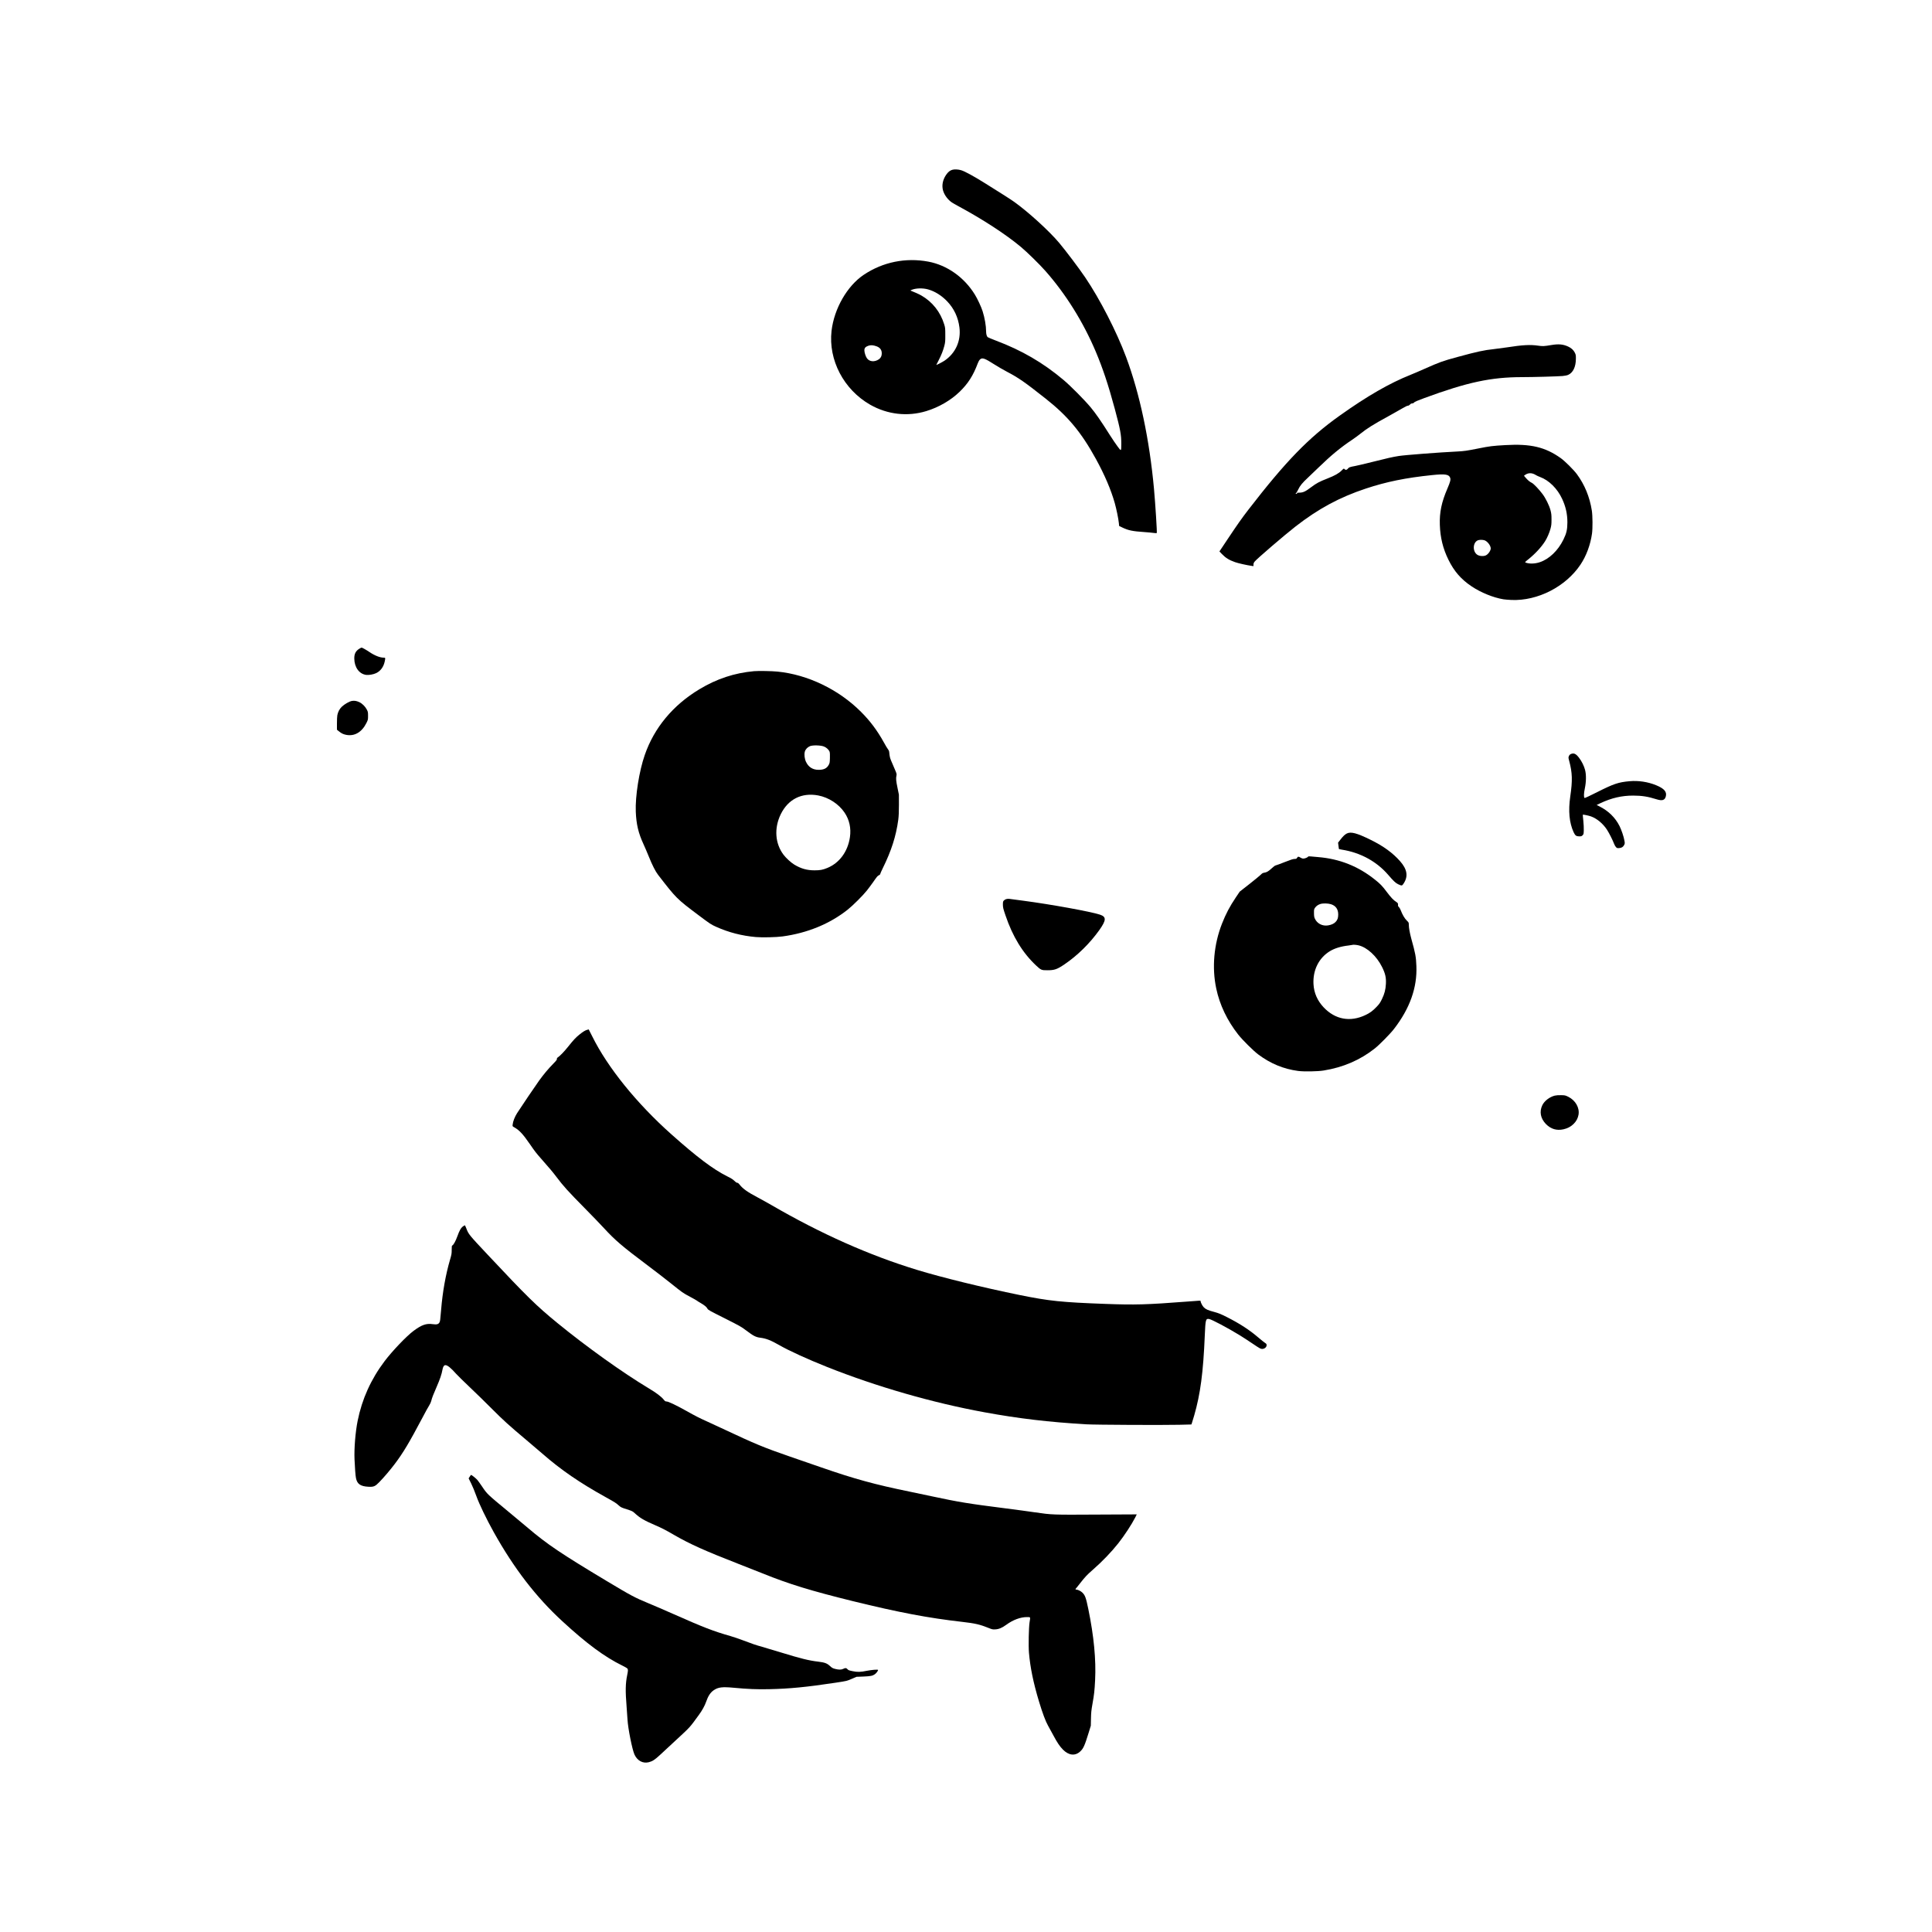 <?xml version="1.0" standalone="no"?>
<!DOCTYPE svg PUBLIC "-//W3C//DTD SVG 20010904//EN"
 "http://www.w3.org/TR/2001/REC-SVG-20010904/DTD/svg10.dtd">
<svg version="1.0" xmlns="http://www.w3.org/2000/svg"
 width="5000pt" height="5000pt" viewBox="0 0 5000 5000"
 preserveAspectRatio="xMidYMid meet">

<g transform="translate(0,5000) scale(0.1,-0.1)"
fill="#000000" stroke="none">
<path d="M24647 45606 c-63 -17 -112 -58 -164 -134 -87 -129 -115 -277 -75
-409 35 -115 123 -232 227 -303 22 -15 101 -60 175 -100 632 -341 1223 -727
1610 -1050 156 -130 487 -454 633 -620 529 -599 979 -1320 1305 -2090 183
-435 323 -853 492 -1479 144 -536 170 -675 169 -906 -1 -201 0 -200 -96 -70
-45 60 -132 189 -195 288 -242 382 -370 567 -499 722 -160 193 -523 559 -709
715 -528 444 -1078 764 -1748 1016 -108 41 -203 81 -212 89 -24 22 -40 82 -40
151 0 142 -36 349 -90 519 -35 111 -133 322 -200 430 -275 448 -719 763 -1205
854 -587 110 -1177 -10 -1670 -340 -430 -287 -769 -878 -835 -1454 -85 -752
315 -1517 1000 -1909 446 -254 967 -314 1453 -165 322 98 632 278 860 498 220
213 353 421 471 737 15 41 39 83 57 100 59 56 118 36 384 -134 82 -53 220
-132 305 -177 314 -165 464 -269 1012 -702 572 -451 919 -867 1299 -1559 226
-411 391 -798 489 -1144 44 -157 95 -406 106 -519 l7 -73 91 -44 c147 -71 262
-94 561 -114 88 -6 195 -16 238 -22 43 -6 81 -8 84 -4 11 10 -37 758 -72 1146
-118 1281 -367 2457 -722 3410 -245 657 -678 1500 -1059 2062 -161 238 -496
681 -673 893 -259 308 -800 801 -1166 1062 -90 64 -306 202 -745 476 -299 187
-530 313 -624 341 -75 23 -173 28 -229 12z m-627 -3096 c174 -49 349 -158 494
-310 176 -184 284 -414 316 -674 44 -349 -100 -668 -390 -863 -54 -36 -214
-118 -208 -106 2 4 29 59 61 121 73 143 111 239 145 366 24 93 27 117 26 286
0 173 -2 191 -28 275 -99 324 -309 587 -596 750 -54 31 -185 90 -265 120 -18
7 -16 9 15 22 110 47 289 52 430 13z m-1341 -1470 c96 -34 141 -93 141 -186 0
-67 -25 -118 -75 -153 -112 -76 -246 -64 -310 29 -33 48 -65 148 -65 205 0 57
29 91 100 116 63 22 122 19 209 -11z"/>
<path d="M40145 41070 c-181 -31 -222 -33 -336 -16 -204 30 -401 20 -811 -44
-106 -16 -258 -36 -338 -45 -257 -27 -426 -64 -930 -201 -405 -110 -464 -132
-870 -312 -124 -55 -281 -123 -350 -150 -554 -221 -1126 -551 -1845 -1063
-800 -570 -1391 -1179 -2356 -2429 -172 -223 -275 -369 -538 -763 l-212 -318
63 -66 c99 -103 186 -157 343 -212 81 -29 306 -79 428 -96 l47 -6 0 40 c0 30
8 50 33 80 56 70 772 685 1052 903 592 461 1142 758 1820 983 533 177 1037
280 1720 350 325 34 427 20 462 -62 22 -53 9 -106 -67 -284 -153 -355 -208
-617 -197 -943 11 -329 81 -614 222 -901 147 -300 328 -508 600 -690 243 -162
560 -291 825 -335 36 -6 128 -13 205 -17 678 -29 1406 344 1788 915 151 226
257 511 298 802 19 138 17 458 -4 595 -56 354 -185 670 -388 945 -81 110 -311
339 -417 414 -404 287 -777 375 -1432 337 -333 -19 -411 -29 -695 -86 -304
-61 -377 -71 -555 -80 -443 -21 -1359 -91 -1510 -116 -164 -26 -287 -54 -685
-154 -181 -46 -382 -93 -445 -105 -141 -26 -161 -34 -189 -71 -25 -34 -60 -38
-86 -9 -17 19 -18 19 -73 -36 -75 -75 -176 -132 -362 -205 -220 -86 -290 -124
-432 -231 -143 -109 -206 -138 -303 -138 -53 0 -63 -3 -59 -15 4 -11 -1 -15
-17 -15 l-22 0 20 23 c11 12 33 51 50 87 44 96 109 175 251 307 69 65 196 186
281 269 319 310 569 516 866 714 61 40 154 109 208 152 180 144 333 240 732
458 142 78 307 171 365 206 63 38 118 64 134 64 18 0 38 11 56 30 19 21 38 30
58 30 20 0 37 8 49 24 14 18 85 48 264 114 1113 410 1730 542 2529 542 288 0
920 18 1052 29 57 6 115 17 141 29 127 56 200 207 201 417 1 90 -2 106 -27
157 -35 70 -91 122 -175 160 -132 60 -246 70 -437 38z m-460 -3333 c17 -6 47
-21 68 -34 20 -13 66 -34 102 -47 231 -84 451 -301 574 -569 93 -200 135 -390
135 -607 -1 -187 -23 -283 -104 -447 -140 -284 -367 -501 -608 -582 -126 -43
-272 -47 -367 -11 -25 10 -23 12 73 89 174 140 334 314 430 466 54 86 112 222
139 323 22 82 26 118 26 237 0 120 -4 155 -26 240 -33 124 -125 311 -207 420
-89 119 -226 263 -273 287 -59 29 -106 69 -161 132 l-46 54 32 23 c63 45 139
54 213 26z m-1272 -1718 c76 -21 167 -136 167 -212 0 -57 -62 -147 -122 -178
-61 -31 -169 -24 -226 14 -126 83 -118 316 13 373 37 16 116 18 168 3z"/>
<path d="M9299 33211 c-94 -59 -132 -133 -130 -256 3 -226 128 -398 307 -421
73 -9 189 12 260 46 113 55 190 160 220 299 21 100 21 101 -29 101 -91 0 -230
54 -357 140 -89 60 -195 120 -211 120 -8 0 -35 -13 -60 -29z"/>
<path d="M19515 32630 c-508 -46 -963 -196 -1415 -468 -683 -411 -1170 -996
-1414 -1702 -145 -416 -248 -1070 -232 -1465 13 -327 68 -559 201 -845 34 -74
95 -216 135 -315 89 -222 174 -390 243 -478 469 -607 482 -620 1042 -1040 309
-232 325 -242 462 -304 327 -146 662 -232 1026 -264 163 -14 527 -6 687 16
645 87 1226 326 1690 695 130 103 391 363 492 490 42 52 112 147 157 210 113
162 120 170 157 188 19 9 34 23 34 33 0 9 30 77 66 150 223 452 344 830 401
1254 12 96 17 198 17 390 l-1 260 -36 177 c-38 182 -43 243 -27 315 9 39 6 51
-41 160 -104 239 -116 269 -128 318 -6 28 -14 76 -16 108 -3 46 -11 66 -35 97
-16 21 -65 100 -106 177 -169 306 -356 556 -594 793 -574 575 -1375 961 -2156
1039 -147 15 -494 21 -609 11z m1807 -1949 c68 -26 133 -88 149 -140 7 -23 10
-88 7 -162 -3 -114 -6 -128 -32 -176 -49 -89 -128 -127 -261 -126 -152 0 -262
71 -326 207 -37 79 -50 190 -30 264 16 59 71 117 134 142 73 29 274 24 359 -9z
m-147 -1267 c272 -52 531 -220 682 -444 126 -186 173 -404 139 -637 -55 -373
-271 -667 -586 -796 -120 -49 -185 -61 -330 -61 -196 0 -348 43 -522 147 -85
51 -213 168 -280 256 -220 290 -247 689 -73 1047 190 390 543 568 970 488z"/>
<path d="M9108 31860 c-65 -11 -191 -83 -259 -147 -62 -59 -102 -135 -119
-223 -6 -29 -10 -125 -10 -214 l0 -161 38 -31 c75 -62 119 -85 198 -101 218
-44 407 66 527 306 41 82 42 87 42 185 0 94 -2 105 -32 163 -43 82 -122 159
-197 193 -71 32 -122 40 -188 30z"/>
<path d="M40652 30485 c-22 -10 -38 -27 -49 -52 -15 -36 -15 -43 7 -123 83
-310 89 -507 28 -925 -54 -372 -25 -679 87 -922 41 -88 67 -107 146 -108 51 0
62 4 86 28 26 26 28 34 31 127 2 55 -3 168 -12 251 -10 83 -15 153 -13 155 7
7 150 -23 210 -44 153 -54 312 -186 416 -346 55 -85 146 -265 182 -361 12 -33
35 -73 51 -89 26 -26 34 -28 84 -24 65 6 101 29 128 82 17 35 18 45 6 110 -18
104 -75 273 -126 376 -110 220 -287 394 -521 511 l-72 36 98 47 c288 135 551
196 846 196 225 0 383 -25 608 -96 144 -45 210 -25 237 71 34 122 -39 207
-251 294 -214 87 -457 124 -688 103 -287 -26 -407 -66 -830 -279 -194 -99
-328 -160 -333 -155 -23 23 -20 118 7 247 36 170 39 357 6 480 -27 102 -85
221 -153 310 -83 110 -137 134 -216 100z"/>
<path d="M34855 28429 c-50 -25 -101 -74 -171 -166 l-55 -71 10 -77 c6 -42 11
-80 11 -84 0 -5 35 -14 78 -20 478 -75 900 -305 1199 -653 132 -154 193 -212
253 -240 102 -47 105 -47 150 24 118 182 87 364 -97 571 -192 217 -431 390
-758 551 -361 178 -513 218 -620 165z"/>
<path d="M33855 27831 c-13 -22 -85 -51 -123 -51 -25 0 -52 9 -76 25 -48 32
-67 31 -87 -4 -15 -26 -23 -29 -65 -30 -37 0 -100 -20 -249 -79 -110 -44 -216
-83 -235 -87 -24 -5 -59 -30 -107 -76 -81 -76 -132 -107 -197 -115 -35 -5 -53
-16 -89 -53 -25 -25 -158 -134 -294 -241 l-249 -195 -101 -150 c-159 -237
-257 -423 -357 -677 -211 -537 -265 -1137 -150 -1679 89 -425 285 -834 573
-1199 109 -137 390 -416 513 -508 318 -238 656 -378 1033 -428 149 -20 507
-14 660 11 506 81 945 271 1325 571 120 95 400 379 496 504 412 532 603 1071
580 1630 -9 240 -25 324 -131 705 -40 147 -65 284 -65 365 0 53 -2 57 -54 108
-55 53 -110 148 -156 267 -13 33 -34 69 -48 80 -13 12 -23 30 -22 40 6 51 -1
65 -42 91 -71 43 -145 122 -251 264 -109 147 -164 204 -302 314 -434 348 -918
540 -1475 585 -74 6 -160 14 -191 17 -36 4 -59 2 -64 -5z m587 -1231 c127 -39
192 -130 191 -270 -1 -89 -19 -140 -70 -192 -43 -44 -107 -73 -192 -87 -148
-24 -285 47 -344 178 -16 36 -21 68 -21 142 -1 89 1 98 26 135 33 47 81 81
140 99 66 21 195 18 270 -5z m717 -1065 c222 -53 468 -278 608 -560 84 -167
109 -277 100 -438 -8 -150 -37 -260 -102 -393 -45 -93 -68 -127 -137 -199 -97
-103 -174 -160 -289 -214 -396 -189 -785 -117 -1083 199 -163 173 -250 372
-263 600 -20 362 138 679 425 854 122 74 285 124 477 146 55 7 102 14 104 16
10 9 100 3 160 -11z"/>
<path d="M26034 26729 c-16 -5 -41 -20 -55 -35 -21 -23 -24 -34 -24 -107 1
-74 7 -101 67 -277 186 -549 442 -968 792 -1297 127 -118 138 -123 289 -123
188 0 252 22 447 154 335 227 658 545 902 888 180 255 184 341 15 397 -242 80
-1269 266 -1987 361 -129 17 -265 35 -302 40 -78 12 -102 11 -144 -1z"/>
<path d="M15203 23350 c-54 -12 -114 -49 -209 -126 -98 -79 -143 -128 -301
-324 -95 -119 -203 -230 -259 -267 -18 -12 -24 -23 -21 -39 3 -18 -18 -45
-102 -131 -121 -123 -243 -269 -358 -428 -90 -124 -476 -695 -570 -842 -62
-98 -107 -212 -116 -300 -5 -42 -5 -42 47 -71 127 -72 224 -177 396 -427 133
-194 163 -233 306 -395 202 -228 297 -342 379 -451 187 -248 296 -369 735
-814 190 -192 418 -429 507 -526 276 -301 476 -472 1082 -926 217 -163 507
-386 645 -497 303 -243 302 -243 496 -347 85 -45 164 -90 175 -99 11 -10 54
-37 95 -60 102 -59 158 -106 178 -147 15 -32 49 -51 442 -248 402 -203 432
-219 565 -320 182 -138 246 -171 361 -185 152 -19 276 -68 494 -193 244 -141
732 -364 1230 -562 1284 -511 2727 -927 4075 -1174 889 -163 1668 -255 2640
-312 237 -14 1981 -22 2404 -12 l314 8 14 40 c8 22 34 108 58 190 161 557 235
1114 275 2080 17 403 25 434 109 420 73 -12 484 -230 803 -426 72 -44 220
-141 330 -215 181 -122 203 -134 243 -134 60 0 115 46 115 96 0 30 -6 38 -43
62 -23 15 -98 74 -165 132 -238 204 -488 366 -824 536 -155 78 -210 100 -320
130 -165 43 -225 70 -277 124 -34 35 -81 128 -81 160 0 13 21 14 -352 -15
-1043 -80 -1344 -88 -2104 -60 -1145 42 -1460 75 -2224 230 -943 192 -2004
451 -2655 650 -1239 378 -2490 935 -3765 1675 -102 59 -264 149 -360 200 -264
139 -389 228 -470 334 -25 32 -42 45 -60 46 -17 0 -42 17 -75 50 -36 37 -83
67 -189 119 -361 181 -770 488 -1436 1081 -900 801 -1654 1733 -2052 2538 -50
100 -91 182 -92 181 0 -1 -15 -4 -33 -9z"/>
<path d="M40236 21645 c-133 -34 -266 -136 -320 -246 -82 -169 -48 -346 95
-492 127 -127 277 -172 452 -133 107 24 191 69 263 140 70 70 109 145 126 236
31 181 -78 373 -266 466 -76 37 -85 39 -185 41 -68 2 -127 -3 -165 -12z"/>
<path d="M11988 18265 c-57 -39 -96 -105 -149 -254 -47 -130 -103 -233 -135
-245 -11 -4 -14 -29 -14 -113 0 -98 -4 -122 -45 -260 -112 -386 -192 -834
-229 -1293 -23 -272 -25 -289 -42 -322 -26 -50 -70 -62 -176 -47 -166 24 -285
-18 -493 -172 -184 -136 -556 -526 -754 -789 -352 -467 -582 -978 -695 -1540
-58 -287 -93 -716 -81 -995 9 -216 24 -421 37 -485 30 -156 116 -216 323 -227
138 -7 175 9 287 126 124 128 277 309 392 461 220 291 374 549 716 1195 78
149 159 296 180 327 21 31 43 81 50 110 18 77 58 180 143 373 83 190 129 324
147 434 13 77 40 121 76 121 56 0 142 -70 282 -228 41 -45 203 -204 360 -353
158 -150 411 -396 562 -549 295 -296 440 -428 895 -810 160 -134 342 -289 405
-345 487 -426 970 -758 1660 -1140 222 -123 255 -144 328 -210 48 -43 68 -53
202 -95 146 -47 152 -50 217 -110 126 -116 236 -180 516 -301 186 -81 258
-118 490 -252 407 -236 805 -414 1672 -752 237 -92 522 -204 635 -250 666
-270 1245 -447 2316 -711 1201 -295 1957 -438 2845 -539 318 -36 452 -67 664
-153 104 -42 114 -44 186 -40 90 5 173 40 283 120 174 127 365 198 532 198 98
0 92 12 68 -140 -20 -131 -30 -608 -15 -781 33 -385 114 -780 261 -1267 89
-295 171 -514 233 -622 30 -52 91 -165 137 -250 102 -191 165 -285 250 -371
149 -150 313 -168 443 -49 84 77 117 149 222 490 l55 179 4 183 c3 154 9 214
39 383 44 249 54 335 68 611 27 532 -31 1138 -176 1844 -61 296 -83 356 -157
427 -36 35 -111 72 -145 73 -24 0 -39 15 -24 24 5 4 56 66 112 139 128 164
183 223 329 350 243 212 486 465 661 687 159 201 347 489 440 671 l38 77
-1032 -5 c-1151 -7 -1164 -6 -1602 58 -148 22 -481 67 -740 100 -998 127
-1224 164 -1930 315 -192 42 -449 95 -570 120 -896 183 -1434 330 -2300 631
-198 69 -562 195 -810 280 -671 232 -876 317 -1720 713 -143 67 -330 153 -415
192 -212 96 -279 130 -550 281 -267 149 -454 237 -502 237 -27 0 -39 8 -71 48
-61 76 -189 174 -382 289 -677 406 -1616 1077 -2370 1694 -548 449 -775 671
-1811 1775 -478 509 -489 523 -545 672 -18 45 -35 82 -38 82 -3 0 -23 -11 -43
-25z"/>
<path d="M12157 11785 l-29 -45 66 -132 c36 -73 96 -218 133 -323 75 -211 259
-592 450 -935 525 -941 1095 -1681 1778 -2309 631 -581 1093 -922 1550 -1146
61 -30 119 -63 129 -73 23 -26 22 -57 -3 -177 -44 -215 -48 -406 -15 -811 8
-99 18 -252 24 -340 14 -233 121 -769 180 -901 73 -160 217 -238 371 -199 96
25 153 62 284 183 66 61 268 249 449 416 349 324 319 290 565 628 82 112 152
239 185 336 51 149 112 243 200 302 114 77 219 90 516 62 359 -34 602 -44 915
-37 525 11 969 54 1715 167 298 45 295 44 440 107 l105 46 180 7 c187 8 237
18 297 60 38 27 90 98 81 112 -8 14 -165 1 -288 -23 -164 -34 -244 -36 -369
-10 -94 19 -112 26 -133 51 -29 34 -58 37 -110 9 -48 -25 -115 -26 -211 -1
-62 16 -81 27 -132 74 -76 71 -136 93 -301 113 -242 28 -452 80 -973 240 -187
58 -404 123 -481 144 -166 46 -248 74 -495 168 -102 39 -250 89 -330 112 -437
124 -699 226 -1475 570 -225 100 -512 224 -637 275 -357 147 -451 197 -1098
585 -1170 702 -1530 944 -2025 1365 -110 93 -330 277 -490 409 -578 478 -563
464 -703 671 -44 66 -98 140 -118 164 -35 40 -147 131 -163 131 -3 0 -19 -20
-34 -45z"/>
</g>
</svg>
